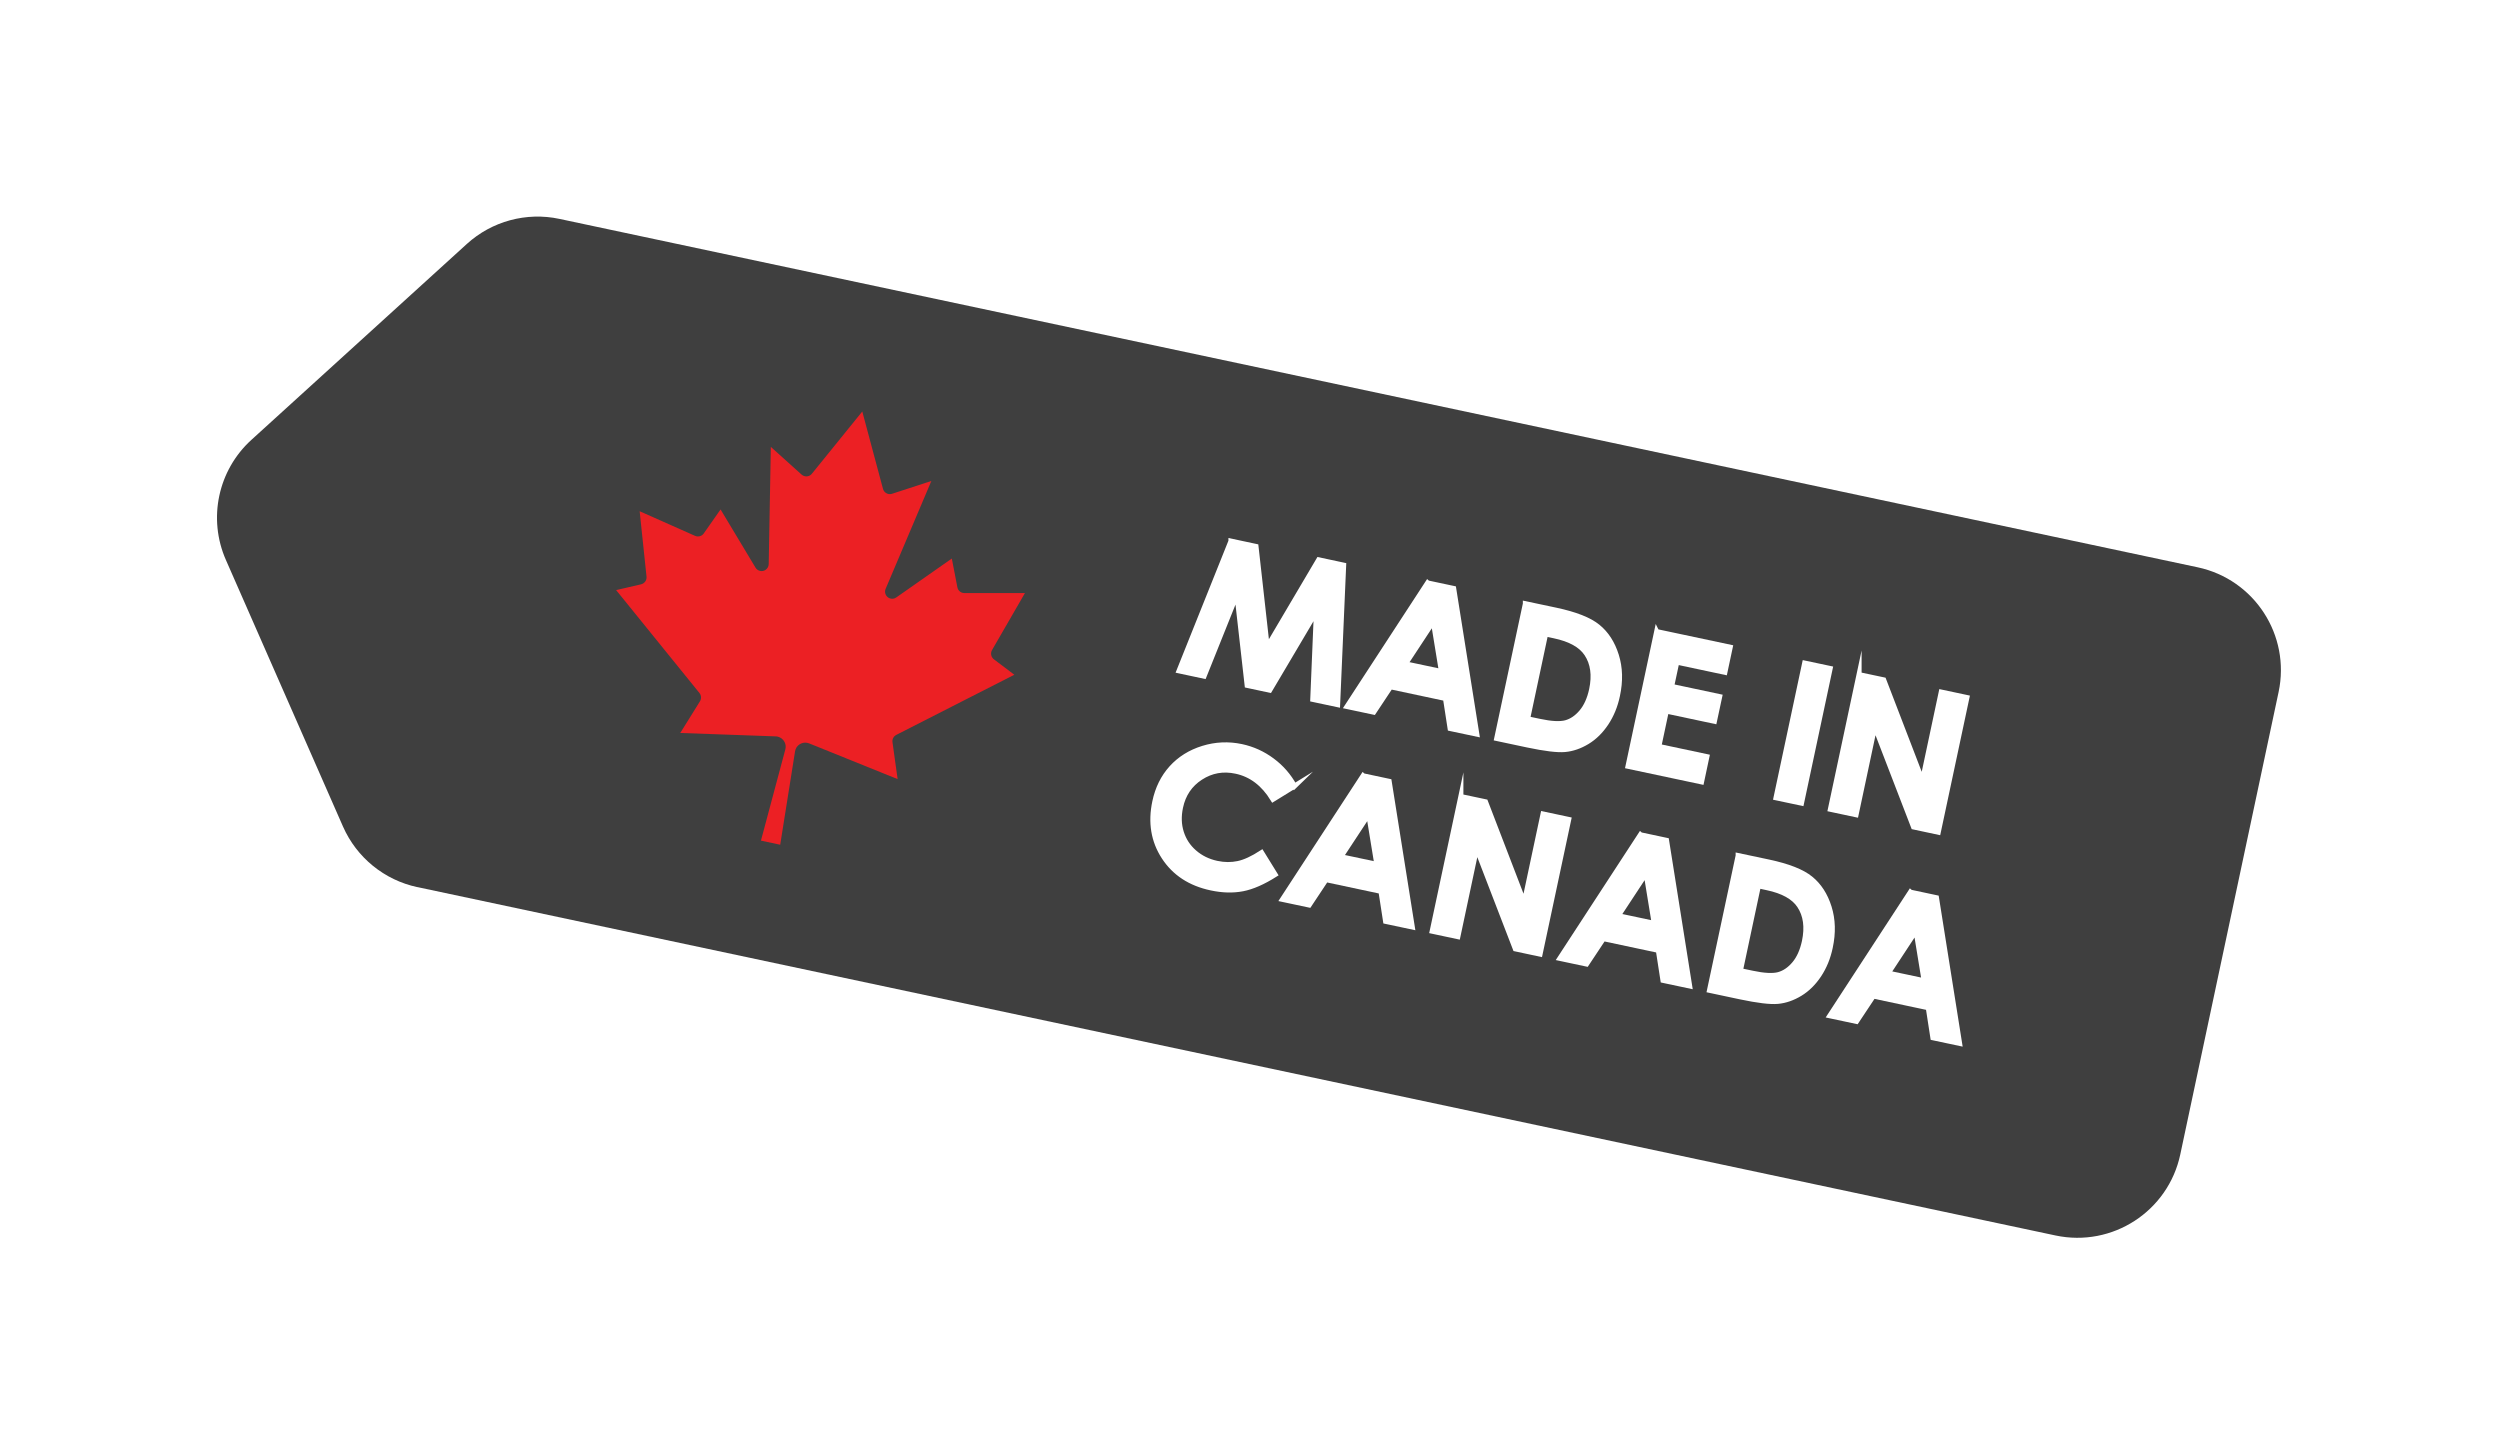 <?xml version="1.0" encoding="UTF-8"?>
<svg id="Layer_2" data-name="Layer 2" xmlns="http://www.w3.org/2000/svg" xmlns:xlink="http://www.w3.org/1999/xlink" viewBox="0 0 389 226">
  <defs>
    <style>
      .cls-1 {
        fill: #fff;
        stroke: #fff;
        stroke-miterlimit: 10;
        stroke-width: .79px;
      }

      .cls-2 {
        fill: #3f3f3f;
        filter: url(#drop-shadow-1);
      }

      .cls-3 {
        fill: #ec2024;
      }
    </style>
    <filter id="drop-shadow-1" x="0" y="0" width="389" height="226" filterUnits="userSpaceOnUse">
      <feOffset dx="0" dy="0"/>
      <feGaussianBlur result="blur" stdDeviation="10.94"/>
      <feFlood flood-color="#231f20" flood-opacity=".15"/>
      <feComposite in2="blur" operator="in"/>
      <feComposite in="SourceGraphic"/>
    </filter>
  </defs>
  <g id="Layer_1-2" data-name="Layer 1">
    <g>
      <path class="cls-2" d="M64.94,138.03l254.9,54.21c8.84,1.88,17.53-3.76,19.41-12.6l15.3-71.96c1.88-8.84-3.76-17.53-12.6-19.41L87.05,34.06c-5.15-1.1-10.52.36-14.41,3.9l-33.52,30.48c-5.2,4.73-6.8,12.25-3.97,18.69l18.22,41.48c2.12,4.82,6.43,8.33,11.58,9.43Z"/>
      <path class="cls-3" d="M118.4,130.81l3.8-14.21c.23-.86-.29-1.75-1.16-1.97-.11-.03-.23-.05-.35-.05l-14.84-.53,3.06-4.92c.25-.4.22-.92-.07-1.29l-12.97-16.02,3.88-.9c.54-.13.91-.64.85-1.19l-1.07-10.18,8.62,3.83c.48.21,1.05.06,1.35-.37l2.62-3.74,5.44,9.06c.32.52,1,.69,1.52.37.32-.2.52-.54.53-.92l.33-18.24,4.78,4.3c.45.41,1.15.38,1.56-.07.02-.02.03-.04.05-.06l7.84-9.68,3.22,12.03c.15.59.76.95,1.35.79.02,0,.05-.01.07-.02l6.11-1.99-7.12,16.79c-.24.56.03,1.21.59,1.45.35.15.75.11,1.06-.11l8.65-6.06.87,4.48c.1.52.55.89,1.08.89h9.43s-5.12,8.87-5.12,8.87c-.28.48-.16,1.1.29,1.44l3.18,2.4-18.37,9.36c-.42.22-.66.68-.59,1.14l.8,5.74-13.77-5.56c-.83-.33-1.77.07-2.1.9-.04.11-.07.22-.09.34l-2.31,14.53-3-.64Z"/>
      <g>
        <path class="cls-1" d="M191.54,84.2l3.89.83,1.75,15.65,8.01-13.57,3.88.83-.94,21.7-3.86-.82.57-13.71-7.27,12.28-3.51-.75-1.6-14.17-5.11,12.74-3.89-.83,8.08-20.18Z"/>
        <path class="cls-1" d="M222.15,90.71l4.04.86,3.6,22.66-4.15-.88-.72-4.67-8.55-1.82-2.62,3.95-4.15-.88,12.54-19.23ZM223.02,96.7l-4.34,6.6,5.61,1.19-1.27-7.79Z"/>
        <path class="cls-1" d="M237.35,93.94l4.72,1c3.05.65,5.23,1.5,6.55,2.58,1.32,1.07,2.28,2.55,2.88,4.46s.66,3.99.17,6.26c-.34,1.62-.93,3.04-1.75,4.28-.83,1.24-1.8,2.21-2.94,2.9-1.14.69-2.29,1.09-3.46,1.2-1.18.11-3.12-.13-5.83-.7l-4.8-1.02,4.46-20.95ZM240.5,98.63l-2.81,13.22,1.85.39c1.82.39,3.19.46,4.1.22.91-.25,1.73-.81,2.46-1.68s1.25-2.04,1.56-3.48c.47-2.23.22-4.08-.77-5.57-.89-1.34-2.57-2.28-5.05-2.8l-1.35-.29Z"/>
        <path class="cls-1" d="M257.78,98.28l11.44,2.43-.83,3.9-7.48-1.59-.81,3.79,7.48,1.59-.82,3.83-7.48-1.59-1.17,5.51,7.48,1.59-.83,3.92-11.44-2.43,4.46-20.95Z"/>
        <path class="cls-1" d="M280.81,103.18l3.96.84-4.46,20.95-3.96-.84,4.46-20.95Z"/>
        <path class="cls-1" d="M289.27,104.98l3.83.81,6.03,15.69,2.93-13.79,3.99.85-4.46,20.95-3.84-.82-6.03-15.65-2.92,13.75-3.99-.85,4.46-20.95Z"/>
        <path class="cls-1" d="M201.44,122.3l-3.36,2.07c-1.47-2.41-3.39-3.87-5.76-4.37-2-.43-3.83-.1-5.5.98-1.66,1.07-2.71,2.62-3.13,4.62-.3,1.4-.26,2.7.12,3.92.38,1.21,1.05,2.25,2.03,3.1.98.86,2.15,1.43,3.5,1.72,1.16.25,2.26.25,3.31.03s2.27-.79,3.66-1.69l2.1,3.4c-1.87,1.18-3.55,1.92-5.05,2.21-1.5.29-3.14.25-4.9-.13-3.26-.69-5.7-2.29-7.34-4.8-1.64-2.51-2.11-5.38-1.43-8.6.44-2.09,1.31-3.84,2.6-5.27,1.29-1.42,2.92-2.44,4.89-3.05,1.97-.61,3.97-.7,6-.27,1.73.37,3.32,1.09,4.76,2.16,1.45,1.07,2.6,2.4,3.48,3.99Z"/>
        <path class="cls-1" d="M212.11,120.72l4.04.86,3.6,22.66-4.15-.88-.72-4.67-8.55-1.82-2.62,3.95-4.15-.88,12.54-19.23ZM212.97,126.71l-4.34,6.6,5.61,1.19-1.27-7.79Z"/>
        <path class="cls-1" d="M227.31,123.95l3.83.81,6.03,15.69,2.93-13.79,3.99.85-4.46,20.95-3.84-.82-6.03-15.65-2.92,13.75-3.99-.85,4.46-20.95Z"/>
        <path class="cls-1" d="M255.27,129.9l4.04.86,3.6,22.66-4.15-.88-.72-4.67-8.55-1.82-2.62,3.95-4.15-.88,12.54-19.23ZM256.13,135.89l-4.34,6.6,5.61,1.19-1.27-7.79Z"/>
        <path class="cls-1" d="M270.46,133.13l4.72,1c3.05.65,5.23,1.5,6.55,2.58,1.32,1.07,2.28,2.55,2.88,4.46s.66,3.99.17,6.26c-.34,1.62-.93,3.04-1.75,4.28-.83,1.24-1.8,2.21-2.94,2.9-1.14.69-2.29,1.09-3.46,1.2-1.18.11-3.12-.13-5.83-.7l-4.8-1.02,4.46-20.95ZM273.61,137.82l-2.81,13.22,1.85.39c1.82.39,3.19.46,4.1.22.91-.25,1.73-.81,2.46-1.68s1.25-2.04,1.56-3.48c.47-2.23.22-4.08-.77-5.57-.89-1.34-2.57-2.28-5.05-2.8l-1.35-.29Z"/>
        <path class="cls-1" d="M297.27,138.83l4.04.86,3.6,22.66-4.15-.88-.72-4.67-8.55-1.82-2.62,3.95-4.15-.88,12.54-19.23ZM298.13,144.82l-4.34,6.6,5.61,1.19-1.27-7.79Z"/>
      </g>
    </g>
  </g>
</svg>